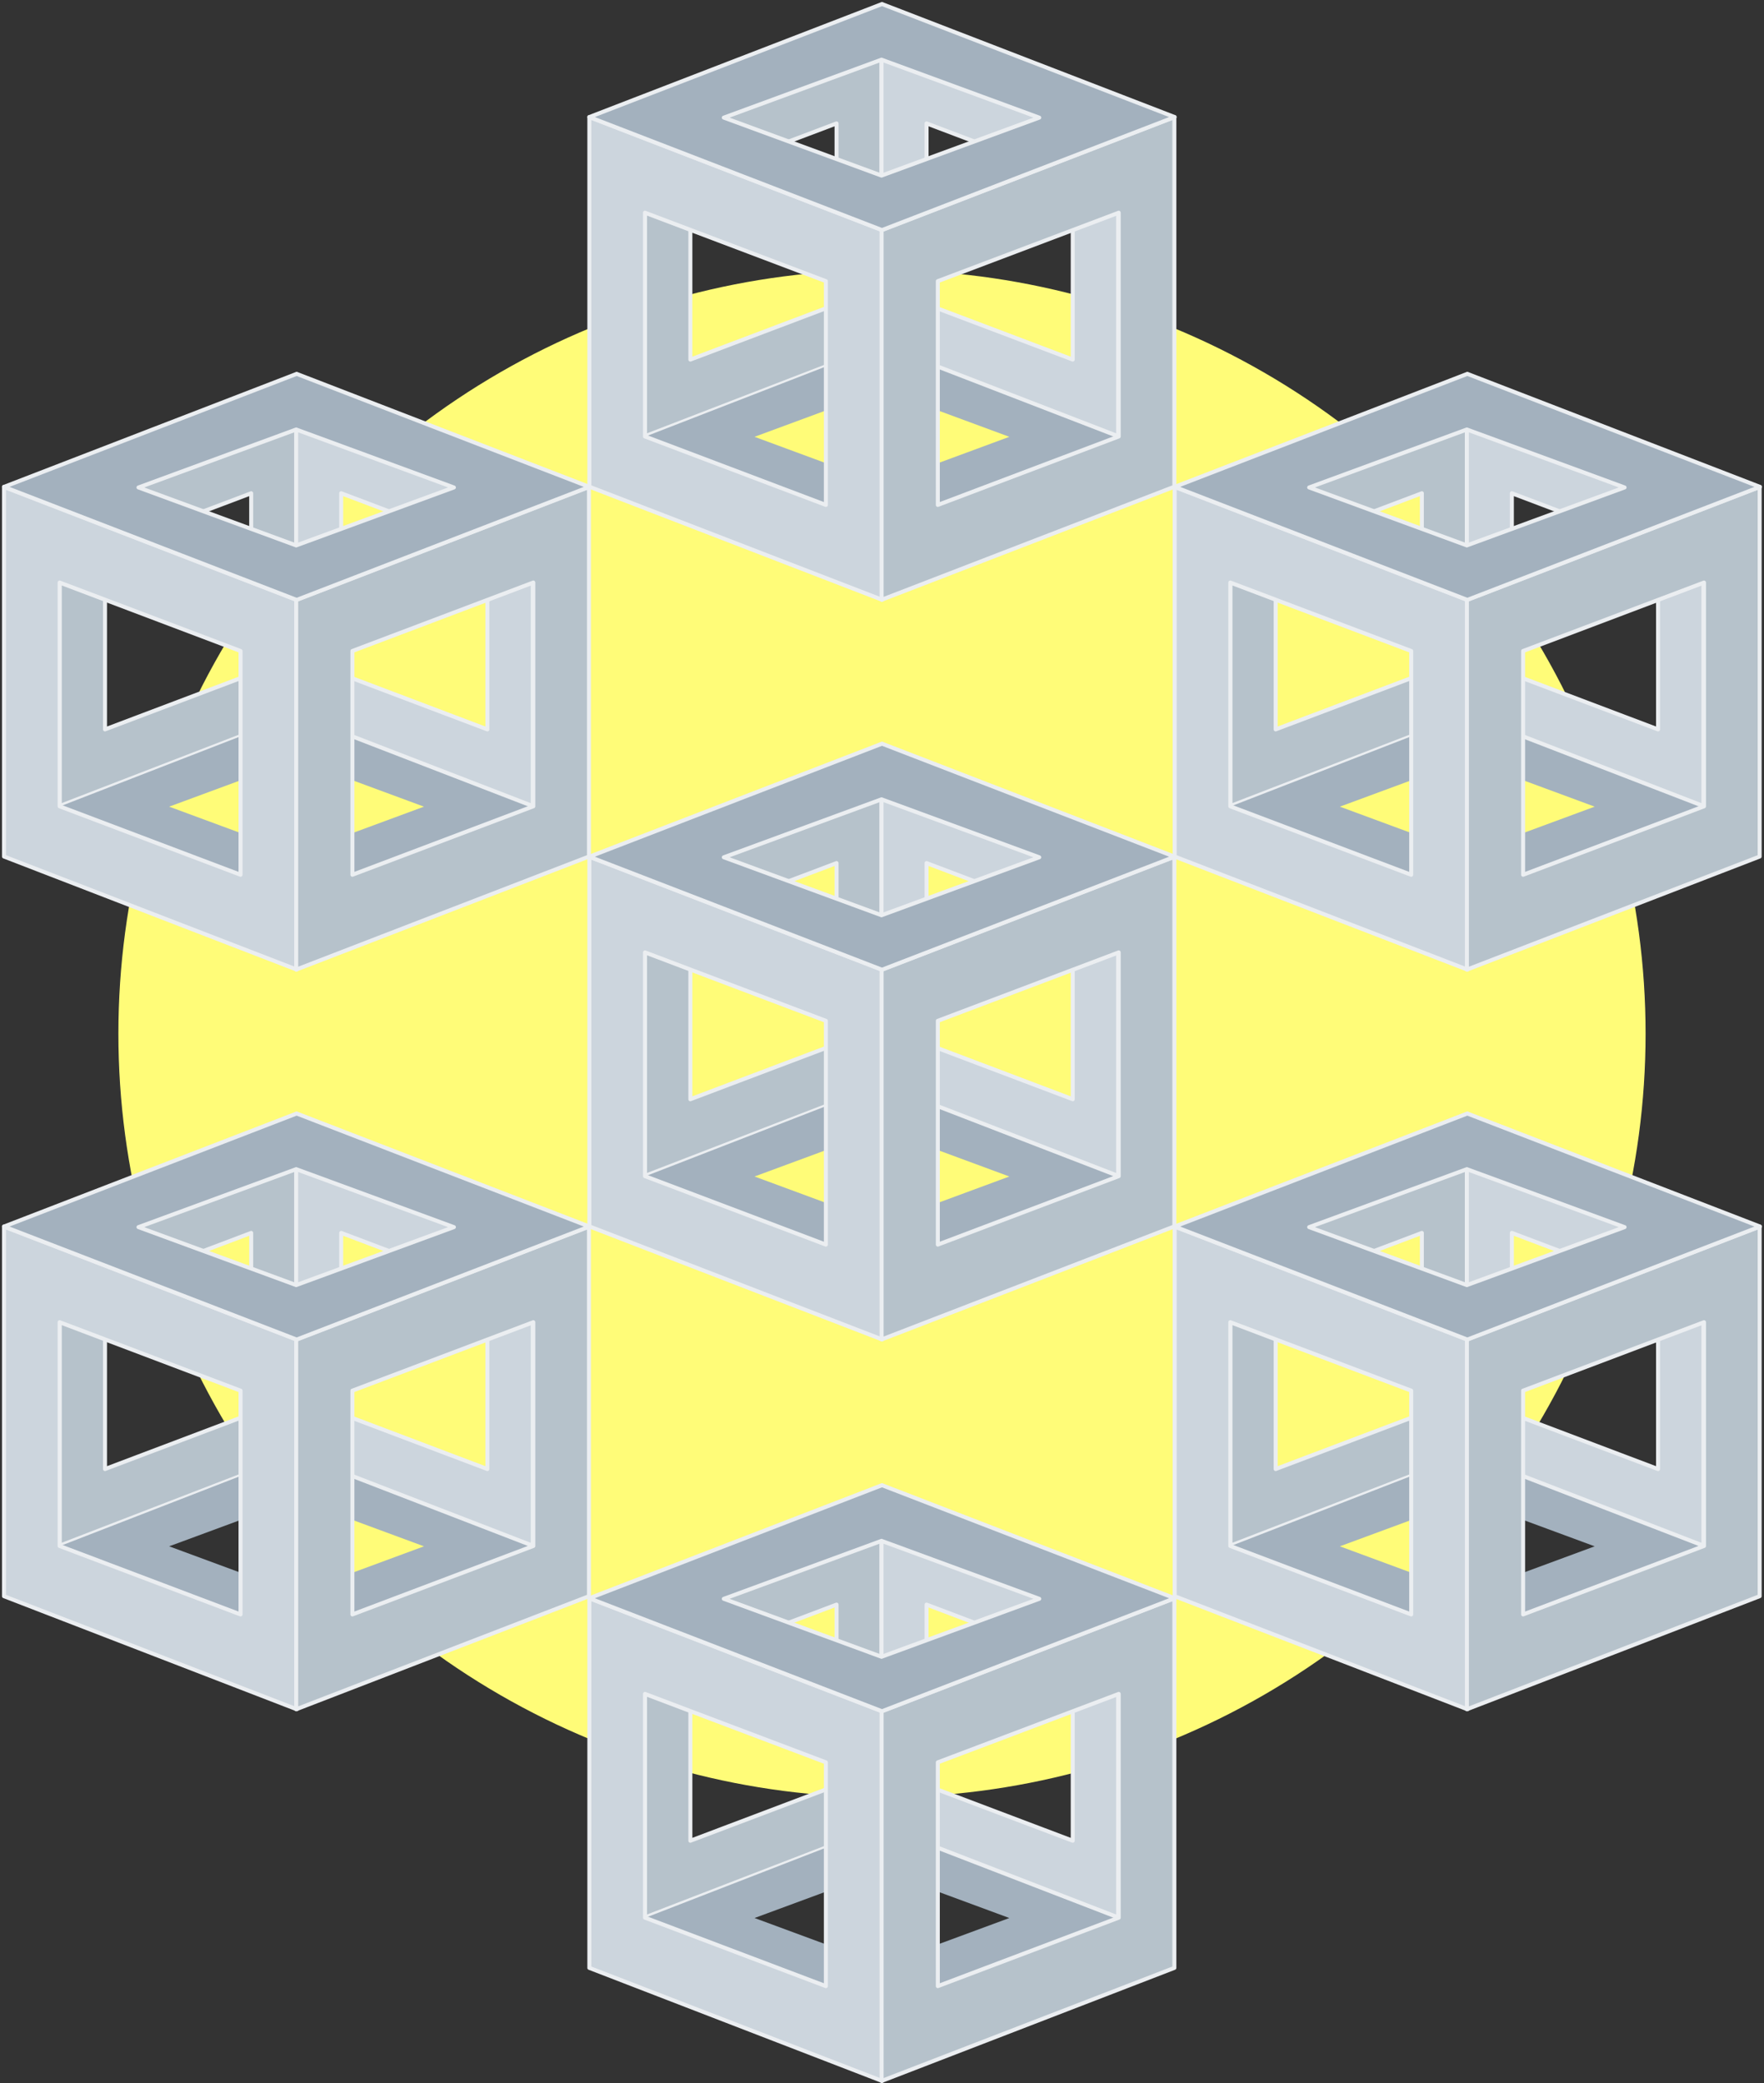 <svg width="442" height="522" fill="none" xmlns="http://www.w3.org/2000/svg"><rect width="100%" height="100%" fill="#333333" stroke="none"/><g clip-path="url(#a)"><circle cx="220.997" cy="258.997" r="191.331" fill="#FFFC78"/><path fill-rule="evenodd" clip-rule="evenodd" d="M74.216 364.399v-74.853L14.94 312.437v74.853l59.276-22.891zM62.94 354.227v-45.312l-36.628 13.858v45.311l36.628-13.857z" fill="#B6C2CB"/><path d="m74.216 289.546-.18-.466a.499.499 0 0 1 .68.466h-.5zm0 74.853h.5a.5.5 0 0 1-.32.466l-.18-.466zM14.94 312.437h-.5c0-.207.128-.392.32-.466l.18.466zm0 74.853.18.466a.502.502 0 0 1-.68-.466h.5zm48-78.375-.177-.467a.501.501 0 0 1 .677.467h-.5zm0 45.312h.5a.5.5 0 0 1-.323.468l-.177-.468zm-36.628-31.454h-.5a.5.5 0 0 1 .323-.468l.176.468zm0 45.311.176.468a.501.501 0 0 1-.677-.468h.5zm48.404-78.538v74.853h-1v-74.853h1zM14.76 311.971l59.276-22.891.36.933-59.276 22.891-.36-.933zm-.32 75.319v-74.853h1v74.853h-1zm59.956-22.425L15.12 387.756l-.36-.933 59.276-22.891.36.933zm-10.956-55.95v45.312h-1v-45.312h1zm-37.305 13.39 36.628-13.857.354.935-36.629 13.857-.353-.935zm-.324 45.779v-45.311h1v45.311h-1zm37.306-13.389-36.629 13.857-.353-.935 36.628-13.857.354.935z" fill="#EBEEF1"/><path fill-rule="evenodd" clip-rule="evenodd" d="m74.43 410.327-.013-.006-.016.007v-.013l-59.23-22.988 59.23-22.988v-.01l.014.005.015-.006v.012l59.23 22.988-59.23 22.988v.011zm-.111-11.087-.008-.003-.008.003v-.006l-31.915-11.79 31.915-11.789v-.005l.007.002.009-.003v.007l31.915 11.789-31.915 11.789v.006z" fill="#A3B1BE"/><path fill-rule="evenodd" clip-rule="evenodd" d="M74.216 364.399v-74.853l59.276 22.891v74.853l-59.276-22.891zm11.277-10.172v-45.312l36.628 13.858v45.311l-36.628-13.857z" fill="#CCD5DD"/><path d="m74.216 289.546.18-.466a.499.499 0 0 0-.68.466h.5zm0 74.853h-.5a.5.5 0 0 0 .32.466l.18-.466zm59.276-51.962h.5a.498.498 0 0 0-.32-.466l-.18.466zm0 74.853-.18.466a.502.502 0 0 0 .68-.466h-.5zm-48-78.375.178-.467a.501.501 0 0 0-.677.467h.5zm0 45.312h-.5a.5.5 0 0 0 .324.468l.177-.468zm36.629-31.454h.5a.5.5 0 0 0-.323-.468l-.177.468zm0 45.311-.177.468a.5.5 0 0 0 .677-.468h-.5zm-48.405-78.538v74.853h1v-74.853h-1zm59.956 22.425L74.396 289.08l-.36.933 59.276 22.891.36-.933zm.32 75.319v-74.853h-1v74.853h1zm-59.956-22.425 59.276 22.891.36-.933-59.276-22.891-.36.933zm10.957-55.95v45.312h1v-45.312h-1zm37.305 13.39L85.67 308.448l-.354.935 36.628 13.857.354-.935zm.323 45.779v-45.311h-1v45.311h1zm-37.305-13.389 36.628 13.857.354-.935L85.67 353.76l-.354.935z" fill="#EBEEF1"/><path fill-rule="evenodd" clip-rule="evenodd" d="M1 399.945v-92.626l73.35 28.327v92.625L1 399.945zm13.944-12.582v-56.071l45.326 17.147v56.071l-45.326-17.147z" fill="#CCD5DD"/><path d="m1 307.319.18-.466a.502.502 0 0 0-.68.466H1zm0 92.626H.5c0 .207.127.392.32.466l.18-.466zm73.35-64.299h.5a.5.5 0 0 0-.32-.467l-.18.467zm0 92.625-.18.467a.502.502 0 0 0 .68-.467h-.5zm-59.406-96.979.177-.468a.499.499 0 0 0-.677.468h.5zm0 56.071h-.5c0 .208.129.394.323.467l.177-.467zm45.326-38.924h.5a.499.499 0 0 0-.323-.467l-.177.467zm0 56.071-.177.468a.499.499 0 0 0 .677-.468h-.5zM.5 307.319v92.626h1v-92.626h-1zm74.03 27.86L1.18 306.853l-.36.933 73.35 28.326.36-.933zm.32 93.092v-92.625h-1v92.625h1zM.82 400.411l73.35 28.327.36-.933-73.35-28.326-.36.932zm13.624-69.119v56.071h1v-56.071h-1zm46.003 16.68L15.12 330.824l-.354.936 45.326 17.147.354-.935zm.323 56.538v-56.071h-1v56.071h1zm-46.003-16.68 45.326 17.148.354-.936-45.326-17.147-.354.935z" fill="#EBEEF1"/><path fill-rule="evenodd" clip-rule="evenodd" d="M147.57 399.945v-92.626l-73.35 28.327v92.625l73.35-28.326zm-13.944-12.582v-56.071l-45.325 17.147v56.071l45.325-17.147z" fill="#B6C2CB"/><path d="m147.57 307.319-.18-.466a.502.502 0 0 1 .68.466h-.5zm0 92.626h.5a.498.498 0 0 1-.32.466l-.18-.466zm-73.35-64.299h-.5a.5.5 0 0 1 .32-.467l.18.467zm0 92.625.18.467a.502.502 0 0 1-.68-.467h.5zm59.406-96.979-.177-.468a.498.498 0 0 1 .677.468h-.5zm0 56.071h.5a.498.498 0 0 1-.323.467l-.177-.467zm-45.325-38.924h-.5c0-.208.128-.394.323-.467l.177.467zm0 56.071.177.468a.499.499 0 0 1-.677-.468h.5zm59.769-97.191v92.626h-1v-92.626h1zm-74.03 27.86 73.35-28.326.36.933-73.35 28.326-.36-.933zm-.32 93.092v-92.625h1v92.625h-1zm74.03-27.86L74.4 428.738l-.36-.933 73.35-28.326.36.932zm-13.624-69.119v56.071h-1v-56.071h1zm-46.002 16.68 45.325-17.148.354.936-45.325 17.147-.354-.935zM87.8 404.51v-56.071h1v56.071h-1zm46.002-16.68-45.325 17.148-.354-.936 45.325-17.147.354.935z" fill="#EBEEF1"/><path fill-rule="evenodd" clip-rule="evenodd" d="m74.35 335.646-.016-.006-.02.008v-.016L1 307.32l73.314-28.312v-.013l.017.006.02-.007v.015l73.314 28.312-73.314 28.313v.012zm-.124-13.652-.008-.003-.011.004v-.008l-39.505-14.52 39.505-14.52v-.006l.009.003.01-.004v.008l39.505 14.52-39.505 14.52v.006z" fill="#A3B1BE"/><path d="m74.334 335.64.18-.466a.498.498 0 0 0-.36 0l.18.466zm.016.006-.18.467a.502.502 0 0 0 .68-.467h-.5zm-.035.002h-.5a.5.5 0 0 0 .68.466l-.18-.466zm0-.016h.5a.5.5 0 0 0-.32-.466l-.18.466zM1 307.32l-.18-.466a.499.499 0 0 0 0 .933l.18-.467zm73.314-28.312.18.466a.5.5 0 0 0 .32-.466h-.5zm0-.013.18-.466a.499.499 0 0 0-.68.466h.5zm.017.006-.18.467a.498.498 0 0 0 .36 0l-.18-.467zm.02-.007h.5a.499.499 0 0 0-.68-.467l.18.467zm0 .015h-.5c0 .207.127.392.32.466l.18-.466zm73.314 28.312.18.467a.5.5 0 0 0 0-.933l-.18.466zm-73.314 28.313-.18-.467a.5.5 0 0 0-.32.467h.5zm-.133-13.643.172-.469a.5.5 0 0 0-.345 0l.172.469zm.008.003-.172.469a.497.497 0 0 0 .672-.469h-.5zm-.02.001h-.5a.501.501 0 0 0 .673.469l-.172-.469zm0-.008h.5c0-.21-.13-.397-.327-.469l-.172.469zm-39.504-14.52-.172-.469a.499.499 0 0 0 0 .938l.172-.469zm39.505-14.52.172.469a.499.499 0 0 0 .328-.469h-.5zm0-.006.172-.47a.5.5 0 0 0-.672.47h.5zm.009.003-.173.469a.499.499 0 0 0 .345 0l-.172-.469zm.01-.004h.5a.498.498 0 0 0-.672-.469l.172.469zm0 .008h-.5a.5.5 0 0 0 .328.469l.172-.469zm39.505 14.52.173.469a.5.5 0 0 0 0-.939l-.173.47zm-39.505 14.52-.172-.47a.501.501 0 0 0-.328.47h.5zm-.072 14.118.016.007.36-.933-.016-.006-.36.932zm.34.008.02-.008-.36-.932-.02.007.36.933zm-.68-.482v.016h1v-.016h-1zM.82 307.787l73.314 28.312.36-.933L1.18 306.854l-.36.933zm73.314-29.246L.82 306.854l.36.933 73.315-28.313-.36-.933zm-.32.454v.013h1v-.013h-1zm.697-.46-.016-.006-.36.933.016.006.36-.933zm-.34-.008-.02.008.36.933.02-.008-.36-.933zm.68.482v-.015h-1v.015h1zm72.994 27.846-73.314-28.312-.36.932 73.314 28.313.36-.933zM74.531 336.1l73.314-28.312-.36-.933-73.315 28.312.36.933zm.32-.454v-.012h-1v.012h1zm-.806-13.186.009.003.345-.938-.009-.003-.345.938zm.334.004.011-.004-.345-.938-.01.003.344.939zm-.672-.477v.008h1v-.008h-1zM34.53 307.936l39.504 14.52.345-.938-39.504-14.52-.345.938zm39.504-15.458-39.504 14.52.345.938 39.504-14.52-.345-.938zm-.327.463v.006h1v-.006h-1zm.681-.467-.009-.003-.345.939.01.003.344-.939zm-.334-.003-.01.003.344.939.01-.004-.344-.938zm.672.477v-.008h-1v.008h1zm39.178 14.05-39.505-14.52-.345.939 39.505 14.52.345-.939zm-39.505 15.459 39.505-14.52-.345-.939-39.505 14.52.345.939zm.327-.463v-.006h-1v.006h1z" fill="#EBEEF1"/><path fill-rule="evenodd" clip-rule="evenodd" d="M220.888 271.737v-74.852l-59.276 22.89v74.853l59.276-22.891zm-11.277-10.171v-45.312l-36.628 13.857v45.312l36.628-13.857z" fill="#B6C2CB"/><path d="m220.888 196.885-.18-.467a.5.5 0 0 1 .68.467h-.5zm0 74.852h.5a.5.5 0 0 1-.32.467l-.18-.467zm-59.276-51.962h-.5a.5.5 0 0 1 .32-.466l.18.466zm0 74.853.18.466a.499.499 0 0 1-.68-.466h.5zm47.999-78.374-.177-.468a.502.502 0 0 1 .677.468h-.5zm0 45.312h.5a.498.498 0 0 1-.323.467l-.177-.467zm-36.628-31.455h-.5c0-.208.129-.394.323-.468l.177.468zm0 45.312.177.468a.498.498 0 0 1-.677-.468h.5zm48.405-78.538v74.852h-1v-74.852h1zm-59.956 22.424 59.276-22.891.36.933-59.276 22.891-.36-.933zm-.32 75.319v-74.853h1v74.853h-1zm59.956-22.424-59.276 22.89-.36-.932 59.276-22.891.36.933zm-10.957-55.95v45.312h-1v-45.312h1zm-37.305 13.389 36.628-13.857.354.936-36.628 13.857-.354-.936zm-.323 45.78v-45.312h1v45.312h-1zm37.305-13.39-36.628 13.858-.354-.936 36.628-13.857.354.935z" fill="#EBEEF1"/><path fill-rule="evenodd" clip-rule="evenodd" d="m221.105 317.663-.013-.005-.016.006v-.012l-59.229-22.988 59.229-22.988v-.01l.013.005.016-.006v.012l59.23 22.988-59.23 22.988v.01zm-.112-11.087-.007-.003-.008.004v-.007l-31.916-11.789 31.916-11.789v-.006l.007.003.008-.003v.006l31.916 11.789-31.916 11.79v.005z" fill="#A3B1BE"/><path fill-rule="evenodd" clip-rule="evenodd" d="M220.888 271.737v-74.852l59.276 22.89v74.853l-59.276-22.891zm11.276-10.171v-45.312l36.628 13.857v45.312l-36.628-13.857z" fill="#CCD5DD"/><path d="m220.888 196.885.18-.467a.502.502 0 0 0-.68.467h.5zm0 74.852h-.5a.5.5 0 0 0 .32.467l.18-.467zm59.276-51.962h.5a.5.5 0 0 0-.32-.466l-.18.466zm0 74.853-.18.466a.5.5 0 0 0 .68-.466h-.5zm-48-78.374.177-.468a.5.5 0 0 0-.677.468h.5zm0 45.312h-.5c0 .208.129.394.323.467l.177-.467zm36.628-31.455h.5a.5.5 0 0 0-.323-.468l-.177.468zm0 45.312-.176.468a.499.499 0 0 0 .676-.468h-.5zm-48.404-78.538v74.852h1v-74.852h-1zm59.956 22.424-59.276-22.891-.36.933 59.276 22.891.36-.933zm.32 75.319v-74.853h-1v74.853h1zm-59.956-22.424 59.276 22.89.36-.932-59.276-22.891-.36.933zm10.956-55.95v45.312h1v-45.312h-1zm37.305 13.389-36.628-13.857-.354.936 36.629 13.857.353-.936zm.323 45.78v-45.312h-1v45.312h1zm-37.305-13.39 36.629 13.858.353-.936-36.628-13.857-.354.935z" fill="#EBEEF1"/><path fill-rule="evenodd" clip-rule="evenodd" d="M147.671 307.283v-92.625l73.351 28.326v92.626l-73.351-28.327zm13.945-12.582V238.63l45.325 17.148v56.07l-45.325-17.147z" fill="#CCD5DD"/><path d="m147.671 214.658.181-.467a.502.502 0 0 0-.681.467h.5zm0 92.625h-.5a.5.5 0 0 0 .32.467l.18-.467zm73.351-64.299h.5a.498.498 0 0 0-.32-.466l-.18.466zm0 92.626-.18.466a.502.502 0 0 0 .68-.466h-.5zm-59.406-96.98.176-.467a.501.501 0 0 0-.676.467h.5zm0 56.071h-.5a.5.5 0 0 0 .323.468l.177-.468zm45.325-38.923h.5a.5.5 0 0 0-.323-.468l-.177.468zm0 56.07-.177.468a.5.5 0 0 0 .677-.468h-.5zm-59.77-97.19v92.625h1v-92.625h-1zm74.031 27.86-73.35-28.327-.361.933 73.351 28.326.36-.932zm.32 93.092v-92.626h-1v92.626h1zm-74.031-27.86 73.351 28.326.36-.933-73.35-28.326-.361.933zm13.625-69.12v56.071h1V238.63h-1zm46.002 16.68-45.326-17.147-.353.935 45.325 17.147.354-.935zm.323 56.538v-56.07h-1v56.07h1zm-46.002-16.679 45.325 17.147.354-.935-45.326-17.147-.353.935z" fill="#EBEEF1"/><path fill-rule="evenodd" clip-rule="evenodd" d="M294.255 307.283v-92.625l-73.35 28.326v92.626l73.35-28.327zm-13.944-12.582V238.63l-45.325 17.148v56.07l45.325-17.147z" fill="#B6C2CB"/><path d="m294.255 214.658-.18-.467a.502.502 0 0 1 .68.467h-.5zm0 92.625h.5a.5.5 0 0 1-.32.467l-.18-.467zm-73.35-64.299h-.5c0-.207.127-.392.32-.466l.18.466zm0 92.626.18.466a.502.502 0 0 1-.68-.466h.5zm59.406-96.98-.177-.467a.5.5 0 0 1 .677.467h-.5zm0 56.071h.5a.5.5 0 0 1-.323.468l-.177-.468zm-45.325-38.923h-.5c0-.208.128-.395.323-.468l.177.468zm0 56.07.177.468a.5.5 0 0 1-.677-.468h.5zm59.769-97.19v92.625h-1v-92.625h1zm-74.03 27.86 73.35-28.327.36.933-73.35 28.326-.36-.932zm-.32 93.092v-92.626h1v92.626h-1zm74.03-27.86-73.35 28.326-.36-.933 73.35-28.326.36.933zm-13.624-69.12v56.071h-1V238.63h1zm-46.002 16.68 45.325-17.147.354.935-45.325 17.147-.354-.935zm-.323 56.538v-56.07h1v56.07h-1zm46.002-16.679-45.325 17.147-.354-.935 45.325-17.147.354.935z" fill="#EBEEF1"/><path fill-rule="evenodd" clip-rule="evenodd" d="m221.018 242.983-.016-.007-.02.008v-.015l-73.315-28.312 73.315-28.313v-.012l.016.006.02-.008v.015l73.314 28.313-73.314 28.312v.013zm-.124-13.652-.009-.004-.011.004v-.008l-39.504-14.52 39.504-14.52v-.006l.009.003.011-.004v.008l39.505 14.52-39.505 14.52v.007z" fill="#A3B1BE"/><path d="m221.002 242.976.18-.466a.5.5 0 0 0-.361 0l.181.466zm.016.007-.18.466a.499.499 0 0 0 .68-.466h-.5zm-.036.001h-.5a.499.499 0 0 0 .68.466l-.18-.466zm0-.015h.5a.5.5 0 0 0-.32-.467l-.18.467zm-73.315-28.312-.18-.467a.5.5 0 0 0 0 .933l.18-.466zm73.315-28.313.18.467a.5.5 0 0 0 .32-.467h-.5zm0-.012.18-.467a.502.502 0 0 0-.68.467h.5zm.016.006-.18.466a.5.5 0 0 0 .361 0l-.181-.466zm.02-.008h.5a.499.499 0 0 0-.68-.466l.18.466zm0 .015h-.5a.5.5 0 0 0 .32.467l.18-.467zm73.314 28.313.181.466a.5.5 0 0 0 0-.933l-.181.467zm-73.314 28.312-.18-.466a.498.498 0 0 0-.32.466h.5zm-.133-13.643.172-.469a.496.496 0 0 0-.344 0l.172.469zm.009.004-.173.469a.501.501 0 0 0 .673-.469h-.5zm-.02 0h-.5a.499.499 0 0 0 .673.469l-.173-.469zm0-.008h.5a.5.5 0 0 0-.327-.469l-.173.469zm-39.504-14.52-.173-.469a.5.5 0 0 0 0 .939l.173-.47zm39.504-14.52.173.47a.5.5 0 0 0 .327-.47h-.5zm0-.006.173-.469a.497.497 0 0 0-.673.469h.5zm.009.003-.172.47a.51.51 0 0 0 .345 0l-.173-.47zm.011-.004h.5a.501.501 0 0 0-.673-.469l.173.469zm0 .008h-.5a.5.5 0 0 0 .327.469l.173-.469zm39.505 14.52.172.469a.499.499 0 0 0 0-.938l-.172.469zm-39.505 14.52-.173-.469a.5.5 0 0 0-.327.469h.5zm-.073 14.119.017.006.36-.933-.016-.006-.361.933zm.341.007.02-.007-.361-.933-.019.008.36.932zm-.68-.481v.015h1v-.015h-1zm-72.995-27.846 73.315 28.312.36-.933-73.314-28.312-.361.933zm73.315-29.245-73.315 28.312.361.933 73.314-28.312-.36-.933zm-.32.454v.012h1v-.012h-1zm.696-.461-.016-.006-.36.933.016.006.36-.933zm-.34-.007-.02.007.361.933.019-.007-.36-.933zm.68.481v-.015h-1v.015h1zm72.995 27.846-73.315-28.312-.36.933 73.314 28.312.361-.933zm-73.315 29.246 73.315-28.313-.361-.933-73.314 28.313.36.933zm.32-.454v-.013h-1v.013h1zm-.805-13.186.008.003.345-.939-.009-.003-.344.939zm.334.003.01-.003-.344-.939-.011.004.345.938zm-.673-.477v.008h1v-.008h-1zm-39.177-14.05 39.505 14.52.345-.939-39.505-14.52-.345.939zm39.505-15.459-39.505 14.52.345.939 39.505-14.52-.345-.939zm-.328.463v.006h1v-.006h-1zm.682-.466-.009-.003-.345.938.009.004.345-.939zm-.335-.004-.01.004.345.939.01-.004-.345-.939zm.673.477v-.008h-1v.008h1zm39.177 14.051-39.505-14.52-.345.938 39.505 14.52.345-.938zm-39.505 15.458 39.505-14.52-.345-.938-39.505 14.52.345.938zm.328-.462v-.007h-1v.007h1z" fill="#EBEEF1"/><path fill-rule="evenodd" clip-rule="evenodd" d="M367.548 179.072V104.22l-59.276 22.891v74.852l59.276-22.891zm-11.276-10.171v-45.312l-36.628 13.857v45.312l36.628-13.857z" fill="#B6C2CB"/><path d="m367.548 104.22-.18-.467a.502.502 0 0 1 .68.467h-.5zm0 74.852h.5a.5.5 0 0 1-.32.467l-.18-.467zm-59.276-51.961h-.5c0-.207.128-.392.32-.467l.18.467zm0 74.852.181.467a.502.502 0 0 1-.681-.467h.5zm48-78.374-.177-.468a.498.498 0 0 1 .677.468h-.5zm0 45.312h.5a.501.501 0 0 1-.323.468l-.177-.468zm-36.628-31.455h-.5a.5.5 0 0 1 .323-.468l.177.468zm0 45.312.176.468a.499.499 0 0 1-.676-.468h.5zm48.404-78.538v74.852h-1V104.22h1zm-59.956 22.424 59.276-22.891.36.933-59.275 22.891-.361-.933zm-.32 75.319v-74.852h1v74.852h-1zm59.956-22.424-59.275 22.891-.361-.933 59.276-22.891.36.933zm-10.956-55.95v45.312h-1v-45.312h1zm-37.305 13.389 36.628-13.857.354.936-36.629 13.857-.353-.936zm-.323 45.78v-45.312h1v45.312h-1zm37.305-13.389-36.629 13.857-.353-.936 36.628-13.857.354.936z" fill="#EBEEF1"/><path fill-rule="evenodd" clip-rule="evenodd" d="m367.771 224.996-.013-.005-.016.006v-.012l-59.229-22.988 59.229-22.988v-.01l.014.005.015-.006v.012l59.23 22.988-59.23 22.988v.01zm-.112-11.087-.007-.002-.008.003v-.006l-31.916-11.79 31.916-11.789v-.005l.007.002.008-.003v.006l31.916 11.79-31.916 11.789v.005z" fill="#A3B1BE"/><path fill-rule="evenodd" clip-rule="evenodd" d="M367.548 179.072V104.22l59.276 22.891v74.852l-59.276-22.891zm11.277-10.171v-45.312l36.628 13.857v45.312l-36.628-13.857z" fill="#CCD5DD"/><path d="m367.548 104.22.18-.467a.5.5 0 0 0-.68.467h.5zm0 74.852h-.5a.5.5 0 0 0 .32.467l.18-.467zm59.276-51.961h.5a.5.5 0 0 0-.32-.467l-.18.467zm0 74.852-.18.467a.502.502 0 0 0 .68-.467h-.5zm-47.999-78.374.177-.468a.498.498 0 0 0-.677.468h.5zm0 45.312h-.5a.5.5 0 0 0 .323.468l.177-.468zm36.628-31.455h.5a.501.501 0 0 0-.323-.468l-.177.468zm0 45.312-.177.468a.498.498 0 0 0 .677-.468h-.5zm-48.405-78.538v74.852h1V104.22h-1zm59.956 22.424-59.276-22.891-.36.933 59.276 22.891.36-.933zm.32 75.319v-74.852h-1v74.852h1zm-59.956-22.424 59.276 22.891.36-.933-59.276-22.891-.36.933zm10.957-55.95v45.312h1v-45.312h-1zm37.305 13.389-36.628-13.857-.354.936 36.628 13.857.354-.936zm.323 45.78v-45.312h-1v45.312h1zm-37.305-13.389 36.628 13.857.354-.936-36.628-13.857-.354.936z" fill="#EBEEF1"/><path fill-rule="evenodd" clip-rule="evenodd" d="M294.332 214.619v-92.626l73.351 28.326v92.626l-73.351-28.326zm13.944-12.583v-56.071l45.326 17.148v56.071l-45.326-17.148z" fill="#CCD5DD"/><path d="m294.332 121.993.18-.467a.5.5 0 0 0-.68.467h.5zm0 92.626h-.5a.5.5 0 0 0 .32.466l.18-.466zm73.351-64.3h.5a.5.5 0 0 0-.32-.466l-.18.466zm0 92.626-.181.466a.499.499 0 0 0 .681-.466h-.5zm-59.407-96.98.177-.467a.5.5 0 0 0-.677.467h.5zm0 56.071h-.5c0 .208.129.394.323.468l.177-.468zm45.326-38.923h.5a.501.501 0 0 0-.323-.468l-.177.468zm0 56.071-.177.467a.501.501 0 0 0 .677-.467h-.5zm-59.77-97.191v92.626h1v-92.626h-1zm74.031 27.86-73.351-28.327-.36.933 73.35 28.327.361-.933zm.32 93.092v-92.626h-1v92.626h1zm-74.031-27.86 73.35 28.326.361-.933-73.351-28.326-.36.933zm13.624-69.12v56.071h1v-56.071h-1zm46.003 16.68-45.326-17.147-.354.935 45.326 17.147.354-.935zm.323 56.539v-56.071h-1v56.071h1zm-46.003-16.68 45.326 17.147.354-.935-45.326-17.147-.354.935z" fill="#EBEEF1"/><path fill-rule="evenodd" clip-rule="evenodd" d="M440.909 214.619v-92.626l-73.35 28.326v92.626l73.35-28.326zm-13.944-12.583v-56.071l-45.325 17.148v56.071l45.325-17.148z" fill="#B6C2CB"/><path d="m440.909 121.993-.18-.467a.5.5 0 0 1 .68.467h-.5zm0 92.626h.5a.5.5 0 0 1-.32.466l-.18-.466zm-73.35-64.3h-.5c0-.207.127-.392.32-.466l.18.466zm0 92.626.18.466a.499.499 0 0 1-.68-.466h.5zm59.406-96.98-.177-.467a.5.5 0 0 1 .677.467h-.5zm0 56.071h.5a.501.501 0 0 1-.323.468l-.177-.468zm-45.325-38.923h-.5a.5.5 0 0 1 .323-.468l.177.468zm0 56.071.176.467a.501.501 0 0 1-.676-.467h.5zm59.769-97.191v92.626h-1v-92.626h1zm-74.03 27.86 73.35-28.327.36.933-73.35 28.327-.36-.933zm-.32 93.092v-92.626h1v92.626h-1zm74.03-27.86-73.35 28.326-.36-.933 73.35-28.326.36.933zm-13.624-69.12v56.071h-1v-56.071h1zm-46.002 16.68 45.325-17.147.354.935-45.326 17.147-.353-.935zm-.323 56.539v-56.071h1v56.071h-1zm46.002-16.68-45.326 17.147-.353-.935 45.325-17.147.354.935z" fill="#EBEEF1"/><path fill-rule="evenodd" clip-rule="evenodd" d="m367.683 150.318-.016-.007-.019.008v-.015l-73.315-28.312 73.315-28.313v-.013l.016.007.019-.008v.015l73.315 28.313-73.315 28.312v.013zm-.124-13.653-.008-.003-.011.004v-.008l-39.505-14.52 39.505-14.52v-.006l.009.003.01-.004v.008l39.505 14.52-39.505 14.52v.006z" fill="#A3B1BE"/><path d="m367.667 150.311.18-.466a.497.497 0 0 0-.36 0l.18.466zm.016.007-.18.466a.499.499 0 0 0 .68-.466h-.5zm-.035.001h-.5a.499.499 0 0 0 .68.466l-.18-.466zm0-.015h.5a.502.502 0 0 0-.32-.467l-.18.467zm-73.315-28.312-.18-.467a.5.5 0 0 0 0 .933l.18-.466zm73.315-28.313.18.467a.501.501 0 0 0 .32-.467h-.5zm0-.013.18-.466a.5.5 0 0 0-.68.466h.5zm.016.007-.18.466a.5.5 0 0 0 .36 0l-.18-.466zm.019-.008h.5a.5.5 0 0 0-.68-.466l.18.466zm0 .015h-.5c0 .207.128.392.32.467l.18-.467zm73.315 28.313.18.466a.5.5 0 0 0 0-.933l-.18.467zm-73.315 28.312-.18-.466a.5.5 0 0 0-.32.466h.5zm-.132-13.643.172-.469a.5.5 0 0 0-.345 0l.173.469zm.008.003-.172.47a.499.499 0 0 0 .672-.47h-.5zm-.019.001h-.5a.499.499 0 0 0 .672.469l-.172-.469zm0-.008h.5a.5.5 0 0 0-.328-.469l-.172.469zm-39.505-14.52-.172-.469a.5.5 0 0 0 0 .939l.172-.47zm39.505-14.52.172.47a.501.501 0 0 0 .328-.47h-.5zm0-.006.172-.469a.5.5 0 0 0-.672.469h.5zm.009.003-.173.469a.5.5 0 0 0 .345 0l-.172-.469zm.01-.004h.5a.501.501 0 0 0-.672-.469l.172.469zm0 .008h-.5c0 .21.131.397.328.469l.172-.469zm39.505 14.52.173.469a.5.5 0 0 0 0-.938l-.173.469zm-39.505 14.52-.172-.469a.499.499 0 0 0-.328.469h.5zm-.072 14.119.016.006.361-.933-.017-.006-.36.933zm.341.007.019-.007-.36-.933-.02.008.361.932zm-.68-.481v.015h1v-.015h-1zm-72.995-27.846 73.314 28.312.361-.933-73.315-28.312-.36.933zm73.314-29.245-73.314 28.312.36.933 73.315-28.312-.361-.933zm-.319.454v.012h1v-.013h-1zm.696-.46-.016-.007-.361.933.017.006.36-.933zm-.341-.008-.019.007.36.933.02-.007-.361-.933zm.68.481v-.015h-1v.015h1zm72.995 27.846-73.314-28.312-.361.933 73.315 28.312.36-.933zm-73.314 29.246 73.314-28.313-.36-.933-73.315 28.313.361.933zm.319-.454v-.013h-1v.013h1zm-.805-13.186.009.003.345-.939-.009-.003-.345.939zm.334.003.011-.003-.345-.939-.011.004.345.938zm-.672-.477v.008h1v-.008h-1zm-39.177-14.05 39.504 14.52.345-.939-39.504-14.52-.345.939zm39.504-15.459-39.504 14.52.345.939 39.504-14.52-.345-.939zm-.327.463v.006h1v-.006h-1zm.681-.466-.009-.003-.344.938.008.003.345-.938zm-.334-.004-.011.004.345.938.011-.003-.345-.939zm.672.477v-.008h-1v.008h1zm39.178 14.051-39.505-14.52-.345.938 39.505 14.52.345-.938zm-39.505 15.458 39.505-14.52-.345-.938-39.505 14.52.345.938zm.327-.463v-.006h-1v.006h1z" fill="#EBEEF1"/><path fill-rule="evenodd" clip-rule="evenodd" d="M367.548 364.4v-74.852l-59.276 22.891v74.852l59.276-22.891zm-11.276-10.171v-45.312l-36.628 13.857v45.312l36.628-13.857z" fill="#B6C2CB"/><path d="m367.548 289.548-.18-.467a.5.5 0 0 1 .68.467h-.5zm0 74.852h.5a.5.5 0 0 1-.32.467l-.18-.467zm-59.276-51.961h-.5c0-.207.128-.392.32-.467l.18.467zm0 74.852.181.467a.502.502 0 0 1-.681-.467h.5zm48-78.374-.177-.467a.5.5 0 0 1 .677.467h-.5zm0 45.312h.5a.501.501 0 0 1-.323.468l-.177-.468zm-36.628-31.455h-.5c0-.208.128-.394.323-.467l.177.467zm0 45.312.176.468a.501.501 0 0 1-.676-.468h.5zm48.404-78.538V364.4h-1v-74.852h1zm-59.956 22.424 59.276-22.891.36.933-59.275 22.891-.361-.933zm-.32 75.319v-74.852h1v74.852h-1zm59.956-22.424-59.275 22.891-.361-.933 59.276-22.891.36.933zm-10.956-55.95v45.312h-1v-45.312h1zm-37.305 13.39 36.628-13.857.354.935-36.629 13.857-.353-.935zm-.323 45.779v-45.312h1v45.312h-1zm37.305-13.389-36.629 13.857-.353-.935 36.628-13.857.354.935z" fill="#EBEEF1"/><path fill-rule="evenodd" clip-rule="evenodd" d="m367.771 410.327-.013-.006-.016.007v-.013l-59.229-22.988 59.229-22.988v-.01l.014.005.015-.006v.012l59.23 22.988-59.23 22.988v.011zm-.112-11.087-.007-.003-.008.003v-.006l-31.916-11.79 31.916-11.789v-.005l.007.002.008-.003v.007l31.916 11.789-31.916 11.789v.006z" fill="#A3B1BE"/><path fill-rule="evenodd" clip-rule="evenodd" d="M367.548 364.4v-74.852l59.276 22.891v74.852L367.548 364.4zm11.277-10.171v-45.312l36.628 13.857v45.312l-36.628-13.857z" fill="#CCD5DD"/><path d="m367.548 289.548.18-.467a.5.5 0 0 0-.68.467h.5zm0 74.852h-.5a.5.5 0 0 0 .32.467l.18-.467zm59.276-51.961h.5a.5.5 0 0 0-.32-.467l-.18.467zm0 74.852-.18.467a.502.502 0 0 0 .68-.467h-.5zm-47.999-78.374.177-.467a.497.497 0 0 0-.677.467h.5zm0 45.312h-.5a.5.5 0 0 0 .323.468l.177-.468zm36.628-31.455h.5a.499.499 0 0 0-.323-.467l-.177.467zm0 45.312-.177.468a.5.5 0 0 0 .677-.468h-.5zm-48.405-78.538V364.4h1v-74.852h-1zm59.956 22.424-59.276-22.891-.36.933 59.276 22.891.36-.933zm.32 75.319v-74.852h-1v74.852h1zm-59.956-22.424 59.276 22.891.36-.933-59.276-22.891-.36.933zm10.957-55.95v45.312h1v-45.312h-1zm37.305 13.39-36.628-13.857-.354.935 36.628 13.857.354-.935zm.323 45.779v-45.312h-1v45.312h1zm-37.305-13.389 36.628 13.857.354-.935-36.628-13.857-.354.935z" fill="#EBEEF1"/><path fill-rule="evenodd" clip-rule="evenodd" d="M294.332 399.945v-92.626l73.351 28.327v92.625l-73.351-28.326zm13.944-12.582v-56.071l45.326 17.147v56.071l-45.326-17.147z" fill="#CCD5DD"/><path d="m294.332 307.319.18-.466a.502.502 0 0 0-.68.466h.5zm0 92.626h-.5c0 .207.127.392.32.466l.18-.466zm73.351-64.299h.5a.502.502 0 0 0-.32-.467l-.18.467zm0 92.625-.181.467a.502.502 0 0 0 .681-.467h-.5zm-59.407-96.979.177-.468a.498.498 0 0 0-.677.468h.5zm0 56.071h-.5c0 .208.129.394.323.467l.177-.467zm45.326-38.924h.5a.499.499 0 0 0-.323-.467l-.177.467zm0 56.071-.177.468a.499.499 0 0 0 .677-.468h-.5zm-59.77-97.191v92.626h1v-92.626h-1zm74.031 27.86-73.351-28.326-.36.933 73.35 28.326.361-.933zm.32 93.092v-92.625h-1v92.625h1zm-74.031-27.86 73.35 28.327.361-.933-73.351-28.326-.36.932zm13.624-69.119v56.071h1v-56.071h-1zm46.003 16.68-45.326-17.148-.354.936 45.326 17.147.354-.935zm.323 56.538v-56.071h-1v56.071h1zm-46.003-16.68 45.326 17.148.354-.936-45.326-17.147-.354.935z" fill="#EBEEF1"/><path fill-rule="evenodd" clip-rule="evenodd" d="M440.909 399.945v-92.626l-73.35 28.327v92.625l73.35-28.326zm-13.944-12.582v-56.071l-45.325 17.147v56.071l45.325-17.147z" fill="#B6C2CB"/><path d="m440.909 307.319-.18-.466a.502.502 0 0 1 .68.466h-.5zm0 92.626h.5a.498.498 0 0 1-.32.466l-.18-.466zm-73.35-64.299h-.5a.5.5 0 0 1 .32-.467l.18.467zm0 92.625.18.467a.502.502 0 0 1-.68-.467h.5zm59.406-96.979-.177-.468a.498.498 0 0 1 .677.468h-.5zm0 56.071h.5a.499.499 0 0 1-.323.467l-.177-.467zm-45.325-38.924h-.5c0-.208.128-.394.323-.467l.177.467zm0 56.071.176.468a.499.499 0 0 1-.676-.468h.5zm59.769-97.191v92.626h-1v-92.626h1zm-74.03 27.86 73.35-28.326.36.933-73.35 28.326-.36-.933zm-.32 93.092v-92.625h1v92.625h-1zm74.03-27.86-73.35 28.327-.36-.933 73.35-28.326.36.932zm-13.624-69.119v56.071h-1v-56.071h1zm-46.002 16.68 45.325-17.148.354.936-45.326 17.147-.353-.935zm-.323 56.538v-56.071h1v56.071h-1zm46.002-16.68-45.326 17.148-.353-.936 45.325-17.147.354.935z" fill="#EBEEF1"/><path fill-rule="evenodd" clip-rule="evenodd" d="m367.683 335.646-.016-.006-.019.008v-.016l-73.315-28.312 73.315-28.312v-.013l.016.006.019-.007v.015l73.315 28.312-73.315 28.313v.012zm-.124-13.652-.008-.003-.011.004v-.008l-39.505-14.52 39.505-14.52v-.006l.009.003.01-.004v.008l39.505 14.52-39.505 14.52v.006z" fill="#A3B1BE"/><path d="m367.667 335.64.18-.466a.497.497 0 0 0-.36 0l.18.466zm.016.006-.18.467a.502.502 0 0 0 .68-.467h-.5zm-.035.002h-.5a.5.5 0 0 0 .68.466l-.18-.466zm0-.016h.5a.5.5 0 0 0-.32-.466l-.18.466zm-73.315-28.312-.18-.466a.498.498 0 0 0 0 .933l.18-.467zm73.315-28.312.18.466a.5.5 0 0 0 .32-.466h-.5zm0-.013.18-.466a.499.499 0 0 0-.68.466h.5zm.016.006-.18.467a.497.497 0 0 0 .36 0l-.18-.467zm.019-.007h.5a.499.499 0 0 0-.68-.467l.18.467zm0 .015h-.5a.5.5 0 0 0 .32.466l.18-.466zm73.315 28.312.18.467a.5.5 0 0 0 0-.933l-.18.466zm-73.315 28.313-.18-.467a.502.502 0 0 0-.32.467h.5zm-.132-13.643.172-.469a.5.5 0 0 0-.345 0l.173.469zm.008.003-.172.469a.5.5 0 0 0 .672-.469h-.5zm-.019.001h-.5a.501.501 0 0 0 .672.469l-.172-.469zm0-.008h.5a.499.499 0 0 0-.328-.469l-.172.469zm-39.505-14.52-.172-.469a.499.499 0 0 0 0 .938l.172-.469zm39.505-14.52.172.469a.499.499 0 0 0 .328-.469h-.5zm0-.006.172-.47a.499.499 0 0 0-.672.47h.5zm.009.003-.173.469a.5.5 0 0 0 .345 0l-.172-.469zm.01-.004h.5a.499.499 0 0 0-.672-.469l.172.469zm0 .008h-.5a.5.5 0 0 0 .328.469l.172-.469zm39.505 14.52.173.469a.5.5 0 0 0 0-.939l-.173.47zm-39.505 14.52-.172-.47a.501.501 0 0 0-.328.47h.5zm-.072 14.118.016.007.361-.933-.017-.006-.36.932zm.341.008.019-.008-.36-.932-.02.007.361.933zm-.68-.482v.016h1v-.016h-1zm-72.995-27.845 73.314 28.312.361-.933-73.315-28.312-.36.933zm73.314-29.246-73.314 28.313.36.933 73.315-28.313-.361-.933zm-.319.454v.013h1v-.013h-1zm.696-.46-.016-.006-.361.933.017.006.36-.933zm-.341-.008-.019.008.36.933.02-.008-.361-.933zm.68.482v-.015h-1v.015h1zm72.995 27.846-73.314-28.312-.361.932 73.315 28.313.36-.933zM367.864 336.1l73.314-28.312-.36-.933-73.315 28.312.361.933zm.319-.454v-.012h-1v.012h1zm-.805-13.186.009.003.345-.938-.009-.003-.345.938zm.334.004.011-.004-.345-.938-.011.003.345.939zm-.672-.477v.008h1v-.008h-1zm-39.177-14.051 39.504 14.52.345-.938-39.504-14.52-.345.938zm39.504-15.458-39.504 14.52.345.938 39.504-14.52-.345-.938zm-.327.463v.006h1v-.006h-1zm.681-.467-.009-.003-.344.939.008.003.345-.939zm-.334-.003-.011.003.345.939.011-.004-.345-.938zm.672.477v-.008h-1v.008h1zm39.178 14.05-39.505-14.52-.345.939 39.505 14.52.345-.939zm-39.505 15.459 39.505-14.52-.345-.939-39.505 14.52.345.939zm.327-.463v-.006h-1v.006h1z" fill="#EBEEF1"/><path fill-rule="evenodd" clip-rule="evenodd" d="M220.888 457.53v-74.853l-59.276 22.891v74.853l59.276-22.891zm-11.277-10.172v-45.312l-36.628 13.857v45.312l36.628-13.857z" fill="#B6C2CB"/><path d="m220.888 382.677-.18-.466a.5.5 0 0 1 .68.466h-.5zm0 74.853h.5a.5.5 0 0 1-.32.466l-.18-.466zm-59.276-51.962h-.5c0-.207.127-.392.32-.466l.18.466zm0 74.853.18.466a.502.502 0 0 1-.68-.466h.5zm47.999-78.375-.177-.467a.499.499 0 0 1 .677.467h-.5zm0 45.312h.5a.499.499 0 0 1-.323.468l-.177-.468zm-36.628-31.455h-.5a.5.5 0 0 1 .323-.467l.177.467zm0 45.312.177.468a.5.5 0 0 1-.677-.468h.5zm48.405-78.538v74.853h-1v-74.853h1zm-59.956 22.425 59.276-22.891.36.933-59.276 22.891-.36-.933zm-.32 75.319v-74.853h1v74.853h-1zm59.956-22.425-59.276 22.891-.36-.933 59.276-22.891.36.933zm-10.957-55.95v45.312h-1v-45.312h1zm-37.305 13.39 36.628-13.857.354.935-36.628 13.857-.354-.935zm-.323 45.779v-45.312h1v45.312h-1zm37.305-13.389-36.628 13.857-.354-.935 36.628-13.857.354.935z" fill="#EBEEF1"/><path fill-rule="evenodd" clip-rule="evenodd" d="m221.105 503.458-.013-.006-.016.007v-.013l-59.229-22.988 59.229-22.988v-.01l.013.005.016-.006v.012l59.23 22.988-59.23 22.988v.011zm-.112-11.087-.007-.003-.008.003v-.006l-31.916-11.79 31.916-11.789v-.005l.007.002.008-.003v.007l31.916 11.789-31.916 11.789v.006z" fill="#A3B1BE"/><path fill-rule="evenodd" clip-rule="evenodd" d="M220.888 457.53v-74.853l59.276 22.891v74.853l-59.276-22.891zm11.276-10.172v-45.312l36.628 13.857v45.312l-36.628-13.857z" fill="#CCD5DD"/><path d="m220.888 382.677.18-.466a.499.499 0 0 0-.68.466h.5zm0 74.853h-.5a.5.5 0 0 0 .32.466l.18-.466zm59.276-51.962h.5a.498.498 0 0 0-.32-.466l-.18.466zm0 74.853-.18.466a.5.5 0 0 0 .68-.466h-.5zm-48-78.375.177-.467a.5.5 0 0 0-.677.467h.5zm0 45.312h-.5a.5.5 0 0 0 .323.468l.177-.468zm36.628-31.455h.5a.499.499 0 0 0-.323-.467l-.177.467zm0 45.312-.176.468a.501.501 0 0 0 .676-.468h-.5zm-48.404-78.538v74.853h1v-74.853h-1zm59.956 22.425-59.276-22.891-.36.933 59.276 22.891.36-.933zm.32 75.319v-74.853h-1v74.853h1zm-59.956-22.425 59.276 22.891.36-.933-59.276-22.891-.36.933zm10.956-55.95v45.312h1v-45.312h-1zm37.305 13.39-36.628-13.857-.354.935 36.629 13.857.353-.935zm.323 45.779v-45.312h-1v45.312h1zm-37.305-13.389 36.629 13.857.353-.935-36.628-13.857-.354.935z" fill="#EBEEF1"/><path fill-rule="evenodd" clip-rule="evenodd" d="M147.671 493.076V400.45l73.351 28.327v92.625l-73.351-28.326zm13.945-12.582v-56.071l45.325 17.147v56.071l-45.325-17.147z" fill="#CCD5DD"/><path d="m147.671 400.45.181-.466a.502.502 0 0 0-.681.466h.5zm0 92.626h-.5c0 .207.127.392.32.466l.18-.466zm73.351-64.299h.5a.5.5 0 0 0-.32-.467l-.18.467zm0 92.625-.18.467a.502.502 0 0 0 .68-.467h-.5zm-59.406-96.979.176-.468a.501.501 0 0 0-.676.468h.5zm0 56.071h-.5c0 .208.128.394.323.467l.177-.467zm45.325-38.924h.5a.501.501 0 0 0-.323-.468l-.177.468zm0 56.071-.177.468a.498.498 0 0 0 .677-.468h-.5zm-59.77-97.191v92.626h1V400.45h-1zm74.031 27.86-73.35-28.326-.361.933 73.351 28.326.36-.933zm.32 93.092v-92.625h-1v92.625h1zm-74.031-27.86 73.351 28.327.36-.933-73.35-28.326-.361.932zm13.625-69.119v56.071h1v-56.071h-1zm46.002 16.679-45.326-17.147-.353.936 45.325 17.147.354-.936zm.323 56.539V441.57h-1v56.071h1zm-46.002-16.68 45.325 17.148.354-.936-45.326-17.147-.353.935z" fill="#EBEEF1"/><path fill-rule="evenodd" clip-rule="evenodd" d="M294.255 493.076V400.45l-73.35 28.327v92.625l73.35-28.326zm-13.944-12.582v-56.071l-45.325 17.147v56.071l45.325-17.147z" fill="#B6C2CB"/><path d="m294.255 400.45-.18-.466a.502.502 0 0 1 .68.466h-.5zm0 92.626h.5a.498.498 0 0 1-.32.466l-.18-.466zm-73.35-64.299h-.5a.5.5 0 0 1 .32-.467l.18.467zm0 92.625.18.467a.502.502 0 0 1-.68-.467h.5zm59.406-96.979-.177-.468a.5.5 0 0 1 .677.468h-.5zm0 56.071h.5a.498.498 0 0 1-.323.467l-.177-.467zm-45.325-38.924h-.5a.5.5 0 0 1 .323-.468l.177.468zm0 56.071.177.468a.498.498 0 0 1-.677-.468h.5zm59.769-97.191v92.626h-1V400.45h1zm-74.03 27.86 73.35-28.326.36.933-73.35 28.326-.36-.933zm-.32 93.092v-92.625h1v92.625h-1zm74.03-27.86-73.35 28.327-.36-.933 73.35-28.326.36.932zm-13.624-69.119v56.071h-1v-56.071h1zm-46.002 16.679 45.325-17.147.354.936-45.325 17.147-.354-.936zm-.323 56.539V441.57h1v56.071h-1zm46.002-16.68-45.325 17.148-.354-.936 45.325-17.147.354.935z" fill="#EBEEF1"/><path fill-rule="evenodd" clip-rule="evenodd" d="m221.018 428.777-.016-.006-.02.008v-.016l-73.315-28.312 73.315-28.312v-.013l.016.006.02-.007v.015l73.314 28.312-73.314 28.313v.012zm-.124-13.652-.009-.003-.011.004v-.008l-39.504-14.52 39.504-14.52v-.006l.009.003.011-.004v.008l39.505 14.52-39.505 14.52v.006z" fill="#A3B1BE"/><path d="m221.002 428.771.18-.466a.5.5 0 0 0-.361 0l.181.466zm.016.006-.18.467a.502.502 0 0 0 .68-.467h-.5zm-.036.002h-.5a.5.5 0 0 0 .68.466l-.18-.466zm0-.016h.5a.5.5 0 0 0-.32-.466l-.18.466zm-73.315-28.312-.18-.466a.5.5 0 0 0 0 .933l.18-.467zm73.315-28.312.18.466a.5.5 0 0 0 .32-.466h-.5zm0-.013.18-.466a.499.499 0 0 0-.68.466h.5zm.016.006-.18.467a.5.5 0 0 0 .361 0l-.181-.467zm.02-.007h.5a.499.499 0 0 0-.68-.467l.18.467zm0 .015h-.5c0 .207.127.392.32.466l.18-.466zm73.314 28.312.181.467a.501.501 0 0 0 0-.933l-.181.466zm-73.314 28.313-.18-.467a.5.5 0 0 0-.32.467h.5zm-.133-13.643.172-.469a.496.496 0 0 0-.344 0l.172.469zm.009.003-.173.469a.497.497 0 0 0 .673-.469h-.5zm-.02.001h-.5a.501.501 0 0 0 .673.469l-.173-.469zm0-.008h.5c0-.21-.13-.397-.327-.469l-.173.469zm-39.504-14.52-.173-.469a.498.498 0 0 0 0 .938l.173-.469zm39.504-14.52.173.469a.498.498 0 0 0 .327-.469h-.5zm0-.006.173-.47a.5.5 0 0 0-.673.47h.5zm.009.003-.172.469a.5.5 0 0 0 .345 0l-.173-.469zm.011-.004h.5a.499.499 0 0 0-.673-.469l.173.469zm0 .008h-.5a.5.5 0 0 0 .327.469l.173-.469zm39.505 14.52.172.469a.5.5 0 0 0 0-.939l-.172.47zm-39.505 14.52-.173-.47a.502.502 0 0 0-.327.47h.5zm-.073 14.118.017.007.36-.933-.016-.006-.361.932zm.341.008.02-.008-.361-.932-.019.007.36.933zm-.68-.482v.016h1v-.016h-1zm-72.995-27.845 73.315 28.312.36-.933-73.314-28.312-.361.933zm73.315-29.246-73.315 28.313.361.933 73.314-28.313-.36-.933zm-.32.454v.013h1v-.013h-1zm.696-.46-.016-.006-.36.933.016.006.36-.933zm-.34-.008-.02.008.361.933.019-.008-.36-.933zm.68.482v-.015h-1v.015h1zm72.995 27.846-73.315-28.312-.36.932 73.314 28.313.361-.933zm-73.315 29.245 73.315-28.312-.361-.933-73.314 28.312.36.933zm.32-.454v-.012h-1v.012h1zm-.805-13.186.008.003.345-.938-.009-.003-.344.938zm.334.004.01-.004-.344-.938-.011.003.345.939zm-.673-.477v.008h1v-.008h-1zm-39.177-14.051 39.505 14.52.345-.938-39.505-14.52-.345.938zm39.505-15.458-39.505 14.52.345.938 39.505-14.52-.345-.938zm-.328.463v.006h1v-.006h-1zm.682-.467-.009-.003-.345.939.009.003.345-.939zm-.335-.003-.01.003.345.939.01-.004-.345-.938zm.673.477v-.008h-1v.008h1zm39.177 14.05-39.505-14.52-.345.939 39.505 14.52.345-.939zm-39.505 15.459 39.505-14.52-.345-.939-39.505 14.52.345.939zm.328-.463v-.006h-1v.006h1z" fill="#EBEEF1"/><path fill-rule="evenodd" clip-rule="evenodd" d="M74.216 179.072V104.22L14.94 127.111v74.852l59.276-22.891zM62.94 168.901v-45.312l-36.628 13.857v45.312l36.628-13.857z" fill="#B6C2CB"/><path d="m74.216 104.22-.18-.467a.502.502 0 0 1 .68.467h-.5zm0 74.852h.5a.5.5 0 0 1-.32.467l-.18-.467zM14.94 127.111h-.5a.5.5 0 0 1 .32-.467l.18.467zm0 74.852.18.467a.502.502 0 0 1-.68-.467h.5zm48-78.374-.177-.468a.499.499 0 0 1 .677.468h-.5zm0 45.312h.5a.5.5 0 0 1-.323.468l-.177-.468zm-36.628-31.455h-.5a.5.5 0 0 1 .323-.468l.176.468zm0 45.312.176.468a.499.499 0 0 1-.677-.468h.5zm48.404-78.538v74.852h-1V104.22h1zM14.76 126.644l59.276-22.891.36.933-59.276 22.891-.36-.933zm-.32 75.319v-74.852h1v74.852h-1zm59.956-22.424L15.12 202.43l-.36-.933 59.276-22.891.36.933zm-10.956-55.95v45.312h-1v-45.312h1zm-37.305 13.389 36.628-13.857.354.936-36.629 13.857-.353-.936zm-.324 45.78v-45.312h1v45.312h-1zm37.306-13.389-36.629 13.857-.353-.936 36.628-13.857.354.936z" fill="#EBEEF1"/><path fill-rule="evenodd" clip-rule="evenodd" d="m74.43 224.996-.013-.005-.016.006v-.012l-59.23-22.988 59.23-22.988v-.01l.014.005.015-.006v.012l59.23 22.988-59.23 22.988v.01zm-.111-11.087-.008-.002-.008.003v-.006l-31.915-11.79 31.915-11.789v-.005l.007.002.009-.003v.006l31.915 11.79-31.915 11.789v.005z" fill="#A3B1BE"/><path fill-rule="evenodd" clip-rule="evenodd" d="M74.216 179.072V104.22l59.276 22.891v74.852l-59.276-22.891zm11.277-10.171v-45.312l36.628 13.857v45.312l-36.628-13.857z" fill="#CCD5DD"/><path d="m74.216 104.22.18-.467a.502.502 0 0 0-.68.467h.5zm0 74.852h-.5a.5.5 0 0 0 .32.467l.18-.467zm59.276-51.961h.5a.5.5 0 0 0-.32-.467l-.18.467zm0 74.852-.18.467a.502.502 0 0 0 .68-.467h-.5zm-48-78.374.178-.468a.499.499 0 0 0-.677.468h.5zm0 45.312h-.5a.5.5 0 0 0 .324.468l.177-.468zm36.629-31.455h.5a.501.501 0 0 0-.323-.468l-.177.468zm0 45.312-.177.468a.498.498 0 0 0 .677-.468h-.5zM73.716 104.22v74.852h1V104.22h-1zm59.956 22.424-59.276-22.891-.36.933 59.276 22.891.36-.933zm.32 75.319v-74.852h-1v74.852h1zm-59.956-22.424 59.276 22.891.36-.933-59.276-22.891-.36.933zm10.957-55.95v45.312h1v-45.312h-1zm37.305 13.389L85.67 123.121l-.354.936 36.628 13.857.354-.936zm.323 45.78v-45.312h-1v45.312h1zm-37.305-13.389 36.628 13.857.354-.936-36.628-13.857-.354.936z" fill="#EBEEF1"/><path fill-rule="evenodd" clip-rule="evenodd" d="M1 214.613v-92.626l73.35 28.327v92.625L1 214.613zm13.944-12.582V145.96l45.326 17.147v56.071l-45.326-17.147z" fill="#CCD5DD"/><path d="m1 121.987.18-.466a.499.499 0 0 0-.68.466H1zm0 92.626H.5c0 .207.127.392.32.466l.18-.466zm73.35-64.299h.5a.5.5 0 0 0-.32-.467l-.18.467zm0 92.625-.18.467a.502.502 0 0 0 .68-.467h-.5zM14.944 145.96l.177-.468a.501.501 0 0 0-.677.468h.5zm0 56.071h-.5c0 .208.129.394.323.467l.177-.467zm45.326-38.924h.5a.5.5 0 0 0-.323-.468l-.177.468zm0 56.071-.177.468a.499.499 0 0 0 .677-.468h-.5zM.5 121.987v92.626h1v-92.626h-1zm74.03 27.86L1.18 121.521l-.36.933 73.35 28.326.36-.933zm.32 93.092v-92.625h-1v92.625h1zM.82 215.079l73.35 28.327.36-.933-73.35-28.326-.36.932zm13.624-69.119v56.071h1V145.96h-1zm46.003 16.679L15.12 145.492l-.354.936 45.326 17.147.354-.936zm.323 56.539v-56.071h-1v56.071h1zm-46.003-16.68 45.326 17.148.354-.936-45.326-17.147-.354.935z" fill="#EBEEF1"/><path fill-rule="evenodd" clip-rule="evenodd" d="M147.57 214.613v-92.626l-73.35 28.327v92.625l73.35-28.326zm-13.944-12.582V145.96l-45.325 17.147v56.071l45.325-17.147z" fill="#B6C2CB"/><path d="m147.57 121.987-.18-.466a.499.499 0 0 1 .68.466h-.5zm0 92.626h.5a.498.498 0 0 1-.32.466l-.18-.466zm-73.35-64.299h-.5a.5.5 0 0 1 .32-.467l.18.467zm0 92.625.18.467a.502.502 0 0 1-.68-.467h.5zm59.406-96.979-.177-.468a.5.5 0 0 1 .677.468h-.5zm0 56.071h.5a.498.498 0 0 1-.323.467l-.177-.467zm-45.325-38.924h-.5a.5.5 0 0 1 .323-.468l.177.468zm0 56.071.177.468a.499.499 0 0 1-.677-.468h.5zm59.769-97.191v92.626h-1v-92.626h1zm-74.03 27.86 73.35-28.326.36.933L74.4 150.78l-.36-.933zm-.32 93.092v-92.625h1v92.625h-1zm74.03-27.86L74.4 243.406l-.36-.933 73.35-28.326.36.932zm-13.624-69.119v56.071h-1V145.96h1zm-46.002 16.679 45.325-17.147.354.936-45.325 17.147-.354-.936zm-.323 56.539v-56.071h1v56.071h-1zm46.002-16.68-45.325 17.148-.354-.936 45.325-17.147.354.935z" fill="#EBEEF1"/><path fill-rule="evenodd" clip-rule="evenodd" d="m74.35 150.318-.016-.007-.02.008v-.015L1 121.992l73.314-28.313v-.013l.017.007.02-.008v.015l73.314 28.313-73.314 28.312v.013zm-.124-13.653-.008-.003-.011.004v-.008l-39.505-14.52 39.505-14.52v-.006l.009.003.01-.004v.008l39.505 14.52-39.505 14.52v.006z" fill="#A3B1BE"/><path d="m74.334 150.311.18-.466a.498.498 0 0 0-.36 0l.18.466zm.016.007-.18.466a.499.499 0 0 0 .68-.466h-.5zm-.035.001h-.5a.499.499 0 0 0 .68.466l-.18-.466zm0-.015h.5a.501.501 0 0 0-.32-.467l-.18.467zM1 121.992l-.18-.467a.501.501 0 0 0 0 .933l.18-.466zm73.314-28.313.18.467a.5.5 0 0 0 .32-.467h-.5zm0-.013.18-.466a.5.5 0 0 0-.68.466h.5zm.017.007-.18.466a.5.5 0 0 0 .36 0l-.18-.466zm.02-.008h.5a.5.5 0 0 0-.68-.466l.18.466zm0 .015h-.5a.5.5 0 0 0 .32.467l.18-.467zm73.314 28.313.18.466a.5.5 0 0 0 0-.933l-.18.467zm-73.314 28.312-.18-.466a.499.499 0 0 0-.32.466h.5zm-.133-13.643.172-.469a.5.5 0 0 0-.345 0l.172.469zm.008.003-.172.47a.5.5 0 0 0 .672-.47h-.5zm-.02.001h-.5a.499.499 0 0 0 .673.469l-.172-.469zm0-.008h.5a.5.5 0 0 0-.327-.469l-.172.469zm-39.504-14.52-.172-.469a.5.5 0 0 0 0 .939l.172-.47zm39.505-14.52.172.47a.501.501 0 0 0 .328-.47h-.5zm0-.006.172-.469a.5.5 0 0 0-.672.469h.5zm.009.003-.173.469a.499.499 0 0 0 .345 0l-.172-.469zm.01-.004h.5a.501.501 0 0 0-.672-.469l.172.469zm0 .008h-.5c0 .21.131.397.328.469l.172-.469zm39.505 14.52.173.469a.5.5 0 0 0 0-.938l-.173.469zm-39.505 14.52-.172-.469a.499.499 0 0 0-.328.469h.5zm-.072 14.119.016.006.36-.933-.016-.006-.36.933zm.34.007.02-.007-.36-.933-.02.008.36.932zm-.68-.481v.015h1v-.015h-1zM.82 122.458l73.314 28.312.36-.933L1.18 121.525l-.36.933zm73.314-29.245L.82 121.525l.36.933 73.315-28.312-.36-.933zm-.32.454v.012h1v-.013h-1zm.697-.46-.016-.007-.36.933.016.006.36-.933zm-.34-.008-.02.007.36.933.02-.007-.36-.933zm.68.481v-.015h-1v.015h1zm72.994 27.846L74.531 93.214l-.36.933 73.314 28.312.36-.933zm-73.314 29.246 73.314-28.313-.36-.933-73.315 28.313.36.933zm.32-.454v-.013h-1v.013h1zm-.806-13.186.009.003.345-.939-.009-.003-.345.939zm.334.003.011-.003-.345-.939-.01.004.344.938zm-.672-.477v.008h1v-.008h-1zm-39.177-14.05 39.504 14.52.345-.939-39.504-14.52-.345.939zm39.504-15.459-39.504 14.52.345.939 39.504-14.52-.345-.939zm-.327.463v.006h1v-.006h-1zm.681-.466-.009-.003-.345.938.01.003.344-.938zm-.334-.004-.01.004.344.938.01-.003-.344-.939zm.672.477v-.008h-1v.008h1zm39.178 14.051-39.505-14.52-.345.938 39.505 14.52.345-.938zm-39.505 15.458 39.505-14.52-.345-.938-39.505 14.52.345.938zm.327-.463v-.006h-1v.006h1z" fill="#EBEEF1"/><path fill-rule="evenodd" clip-rule="evenodd" d="M220.888 86.407V11.555l-59.276 22.89v74.853l59.276-22.89zm-11.277-10.171V30.924l-36.628 13.857v45.312l36.628-13.857z" fill="#B6C2CB"/><path d="m220.888 11.555-.18-.467a.498.498 0 0 1 .68.467h-.5zm0 74.852h.5a.5.5 0 0 1-.32.467l-.18-.467zm-59.276-51.961h-.5a.5.5 0 0 1 .32-.467l.18.467zm0 74.852.18.467a.502.502 0 0 1-.68-.467h.5zm47.999-78.374-.177-.468a.502.502 0 0 1 .677.468h-.5zm0 45.312h.5a.499.499 0 0 1-.323.468l-.177-.468zm-36.628-31.455h-.5a.5.5 0 0 1 .323-.468l.177.468zm0 45.312.177.468a.5.5 0 0 1-.677-.468h.5zm48.405-78.538v74.852h-1V11.555h1zm-59.956 22.424 59.276-22.89.36.932-59.276 22.891-.36-.933zm-.32 75.319V34.446h1v74.852h-1zm59.956-22.424-59.276 22.891-.36-.933 59.276-22.891.36.933zm-10.957-55.95v45.312h-1V30.924h1zm-37.305 13.39 36.628-13.858.354.936-36.628 13.857-.354-.936zm-.323 45.779V44.781h1v45.312h-1zm37.305-13.39L173.16 90.562l-.354-.936 36.628-13.857.354.936z" fill="#EBEEF1"/><path fill-rule="evenodd" clip-rule="evenodd" d="m221.105 132.329-.013-.005-.016.006v-.012l-59.229-22.988 59.229-22.988v-.01l.013.005.016-.006v.012l59.23 22.988-59.23 22.988v.01zm-.112-11.087-.007-.003-.008.004v-.007l-31.916-11.789 31.916-11.79v-.005l.007.003.008-.003v.006l31.916 11.789-31.916 11.79v.005z" fill="#A3B1BE"/><path fill-rule="evenodd" clip-rule="evenodd" d="M220.888 86.407V11.555l59.276 22.89v74.853l-59.276-22.89zm11.276-10.171V30.924l36.628 13.857v45.312l-36.628-13.857z" fill="#CCD5DD"/><path d="m220.888 11.555.18-.467a.5.5 0 0 0-.68.467h.5zm0 74.852h-.5a.5.5 0 0 0 .32.467l.18-.467zm59.276-51.961h.5a.5.5 0 0 0-.32-.467l-.18.467zm0 74.852-.18.467a.5.5 0 0 0 .68-.467h-.5zm-48-78.374.177-.468a.5.5 0 0 0-.677.468h.5zm0 45.312h-.5a.5.5 0 0 0 .323.468l.177-.468zm36.628-31.455h.5a.5.5 0 0 0-.323-.468l-.177.468zm0 45.312-.176.468a.5.5 0 0 0 .676-.468h-.5zm-48.404-78.538v74.852h1V11.555h-1zm59.956 22.424-59.276-22.89-.36.932 59.276 22.891.36-.933zm.32 75.319V34.446h-1v74.852h1zm-59.956-22.424 59.276 22.891.36-.933-59.276-22.891-.36.933zm10.956-55.95v45.312h1V30.924h-1zm37.305 13.39-36.628-13.858-.354.936 36.629 13.857.353-.936zm.323 45.779V44.781h-1v45.312h1zm-37.305-13.39 36.629 13.858.353-.936-36.628-13.857-.354.936z" fill="#EBEEF1"/><path fill-rule="evenodd" clip-rule="evenodd" d="M147.671 121.95V29.324l73.351 28.326v92.626l-73.351-28.326zm13.945-12.583v-56.07l45.325 17.147v56.071l-45.325-17.148z" fill="#CCD5DD"/><path d="m147.671 29.324.181-.466a.5.5 0 0 0-.681.466h.5zm0 92.626h-.5a.5.5 0 0 0 .32.466l.18-.466zm73.351-64.3h.5a.5.5 0 0 0-.32-.466l-.18.466zm0 92.626-.18.466a.499.499 0 0 0 .68-.466h-.5zm-59.406-96.98.176-.467a.5.5 0 0 0-.676.468h.5zm0 56.071h-.5c0 .208.128.395.323.468l.177-.468zm45.325-38.923h.5a.5.5 0 0 0-.323-.468l-.177.468zm0 56.071-.177.467a.5.5 0 0 0 .677-.467h-.5zm-59.77-97.191v92.626h1V29.324h-1zm74.031 27.86-73.35-28.326-.361.932 73.351 28.327.36-.933zm.32 93.092V57.65h-1v92.626h1zm-74.031-27.86 73.351 28.326.36-.933-73.35-28.326-.361.933zm13.625-69.12v56.071h1v-56.07h-1zm46.002 16.68L161.792 52.83l-.353.935 45.325 17.147.354-.935zm.323 56.539V70.444h-1v56.071h1zm-46.002-16.68 45.325 17.147.354-.935-45.326-17.147-.353.935z" fill="#EBEEF1"/><path fill-rule="evenodd" clip-rule="evenodd" d="M294.255 121.95V29.324l-73.35 28.326v92.626l73.35-28.326zm-13.944-12.583v-56.07l-45.325 17.147v56.071l45.325-17.148z" fill="#B6C2CB"/><path d="m294.255 29.324-.18-.466a.5.5 0 0 1 .68.466h-.5zm0 92.626h.5a.5.5 0 0 1-.32.466l-.18-.466zm-73.35-64.3h-.5a.5.5 0 0 1 .32-.466l.18.466zm0 92.626.18.466a.499.499 0 0 1-.68-.466h.5zm59.406-96.98-.177-.467a.5.5 0 0 1 .677.468h-.5zm0 56.071h.5a.499.499 0 0 1-.323.468l-.177-.468zm-45.325-38.923h-.5a.5.5 0 0 1 .323-.468l.177.468zm0 56.071.177.467a.5.5 0 0 1-.677-.467h.5zm59.769-97.191v92.626h-1V29.324h1zm-74.03 27.86 73.35-28.326.36.932-73.35 28.327-.36-.933zm-.32 93.092V57.65h1v92.626h-1zm74.03-27.86-73.35 28.326-.36-.933 73.35-28.326.36.933zm-13.624-69.12v56.071h-1v-56.07h1zm-46.002 16.68 45.325-17.147.354.935-45.325 17.147-.354-.935zm-.323 56.539V70.444h1v56.071h-1zm46.002-16.68-45.325 17.147-.354-.935 45.325-17.147.354.935z" fill="#EBEEF1"/><path fill-rule="evenodd" clip-rule="evenodd" d="m221.018 57.652-.016-.006-.02.008v-.015l-73.315-28.313 73.315-28.312V1l.016.007.02-.008v.015l73.314 28.313-73.314 28.312v.012zM220.894 44l-.009-.003-.011.004v-.008l-39.504-14.52 39.504-14.52v-.006l.009.003.011-.004v.008l39.505 14.52-39.505 14.52V44z" fill="#A3B1BE"/><path d="m221.002 57.646.18-.466a.502.502 0 0 0-.361 0l.181.466zm.016.006-.18.467a.5.5 0 0 0 .68-.467h-.5zm-.036.002h-.5a.5.5 0 0 0 .68.466l-.18-.466zm0-.015h.5a.5.5 0 0 0-.32-.467l-.18.467zm-73.315-28.313-.18-.466a.501.501 0 0 0 0 .933l.18-.467zm73.315-28.312.18.466a.5.5 0 0 0 .32-.466h-.5zm0-.013.18-.466a.5.5 0 0 0-.68.466h.5zm.016.007-.18.466a.502.502 0 0 0 .361 0l-.181-.466zm.02-.008h.5a.5.5 0 0 0-.68-.466l.18.466zm0 .015h-.5a.5.5 0 0 0 .32.467l.18-.467zm73.314 28.313.181.466a.5.5 0 0 0 0-.933l-.181.466zM221.018 57.64l-.18-.467a.5.5 0 0 0-.32.467h.5zm-.133-13.643.172-.47a.498.498 0 0 0-.344 0l.172.47zm.009.003-.173.47a.5.5 0 0 0 .673-.47h-.5zm-.02 0h-.5a.5.5 0 0 0 .673.47l-.173-.47zm0-.007h.5a.5.5 0 0 0-.327-.47l-.173.47zm-39.504-14.52-.173-.47a.5.5 0 0 0 0 .94l.173-.47zm39.504-14.52.173.47a.5.5 0 0 0 .327-.47h-.5zm0-.006.173-.47a.5.5 0 0 0-.673.47h.5zm.009.003-.172.47a.5.5 0 0 0 .345 0l-.173-.47zm.011-.004h.5a.5.5 0 0 0-.673-.47l.173.47zm0 .008h-.5a.5.5 0 0 0 .327.47l.173-.47zm39.505 14.52.172.469a.5.5 0 0 0 0-.939l-.172.47zm-39.505 14.52-.173-.47a.5.5 0 0 0-.327.47h.5zm-.073 14.118.017.007.36-.933-.016-.006-.361.932zm.341.008.02-.007-.361-.933-.019.007.36.933zm-.68-.481v.015h1v-.015h-1zm-72.995-27.846 73.315 28.312.36-.933-73.314-28.312-.361.933zM220.802.547 147.487 28.86l.361.933L221.162 1.48l-.36-.933zm-.32.454v.013h1V1h-1zm.696-.46-.016-.006-.36.933.016.006.36-.933zm-.34-.007-.02.007.361.933.019-.008-.36-.932zm.68.481V1h-1v.015h1zm72.995 27.846L221.198.549l-.36.933 73.314 28.312.361-.933zm-73.315 29.245 73.315-28.312-.361-.933-73.314 28.312.36.933zm.32-.454v-.012h-1v.012h1zm-.805-13.186.008.004.345-.94-.009-.002-.344.938zm.334.004.01-.004-.344-.938-.011.004.345.938zm-.673-.477v.008h1v-.008h-1zm-39.177-14.05 39.505 14.52.345-.94-39.505-14.52-.345.94zm39.505-15.46-39.505 14.52.345.94 39.505-14.52-.345-.94zm-.328.464v.006h1v-.006h-1zm.682-.466-.009-.004-.345.939.009.003.345-.938zm-.335-.004-.01.004.345.938.01-.004-.345-.938zm.673.477v-.008h-1v.008h1zm39.177 14.05-39.505-14.52-.345.94 39.505 14.519.345-.939zm-39.505 15.459 39.505-14.52-.345-.939-39.505 14.52.345.939zm.328-.463v-.006h-1V44h1z" fill="#EBEEF1"/></g><defs><clipPath id="a"><path fill="#fff" d="M0 0h442v522H0z"/></clipPath></defs></svg>